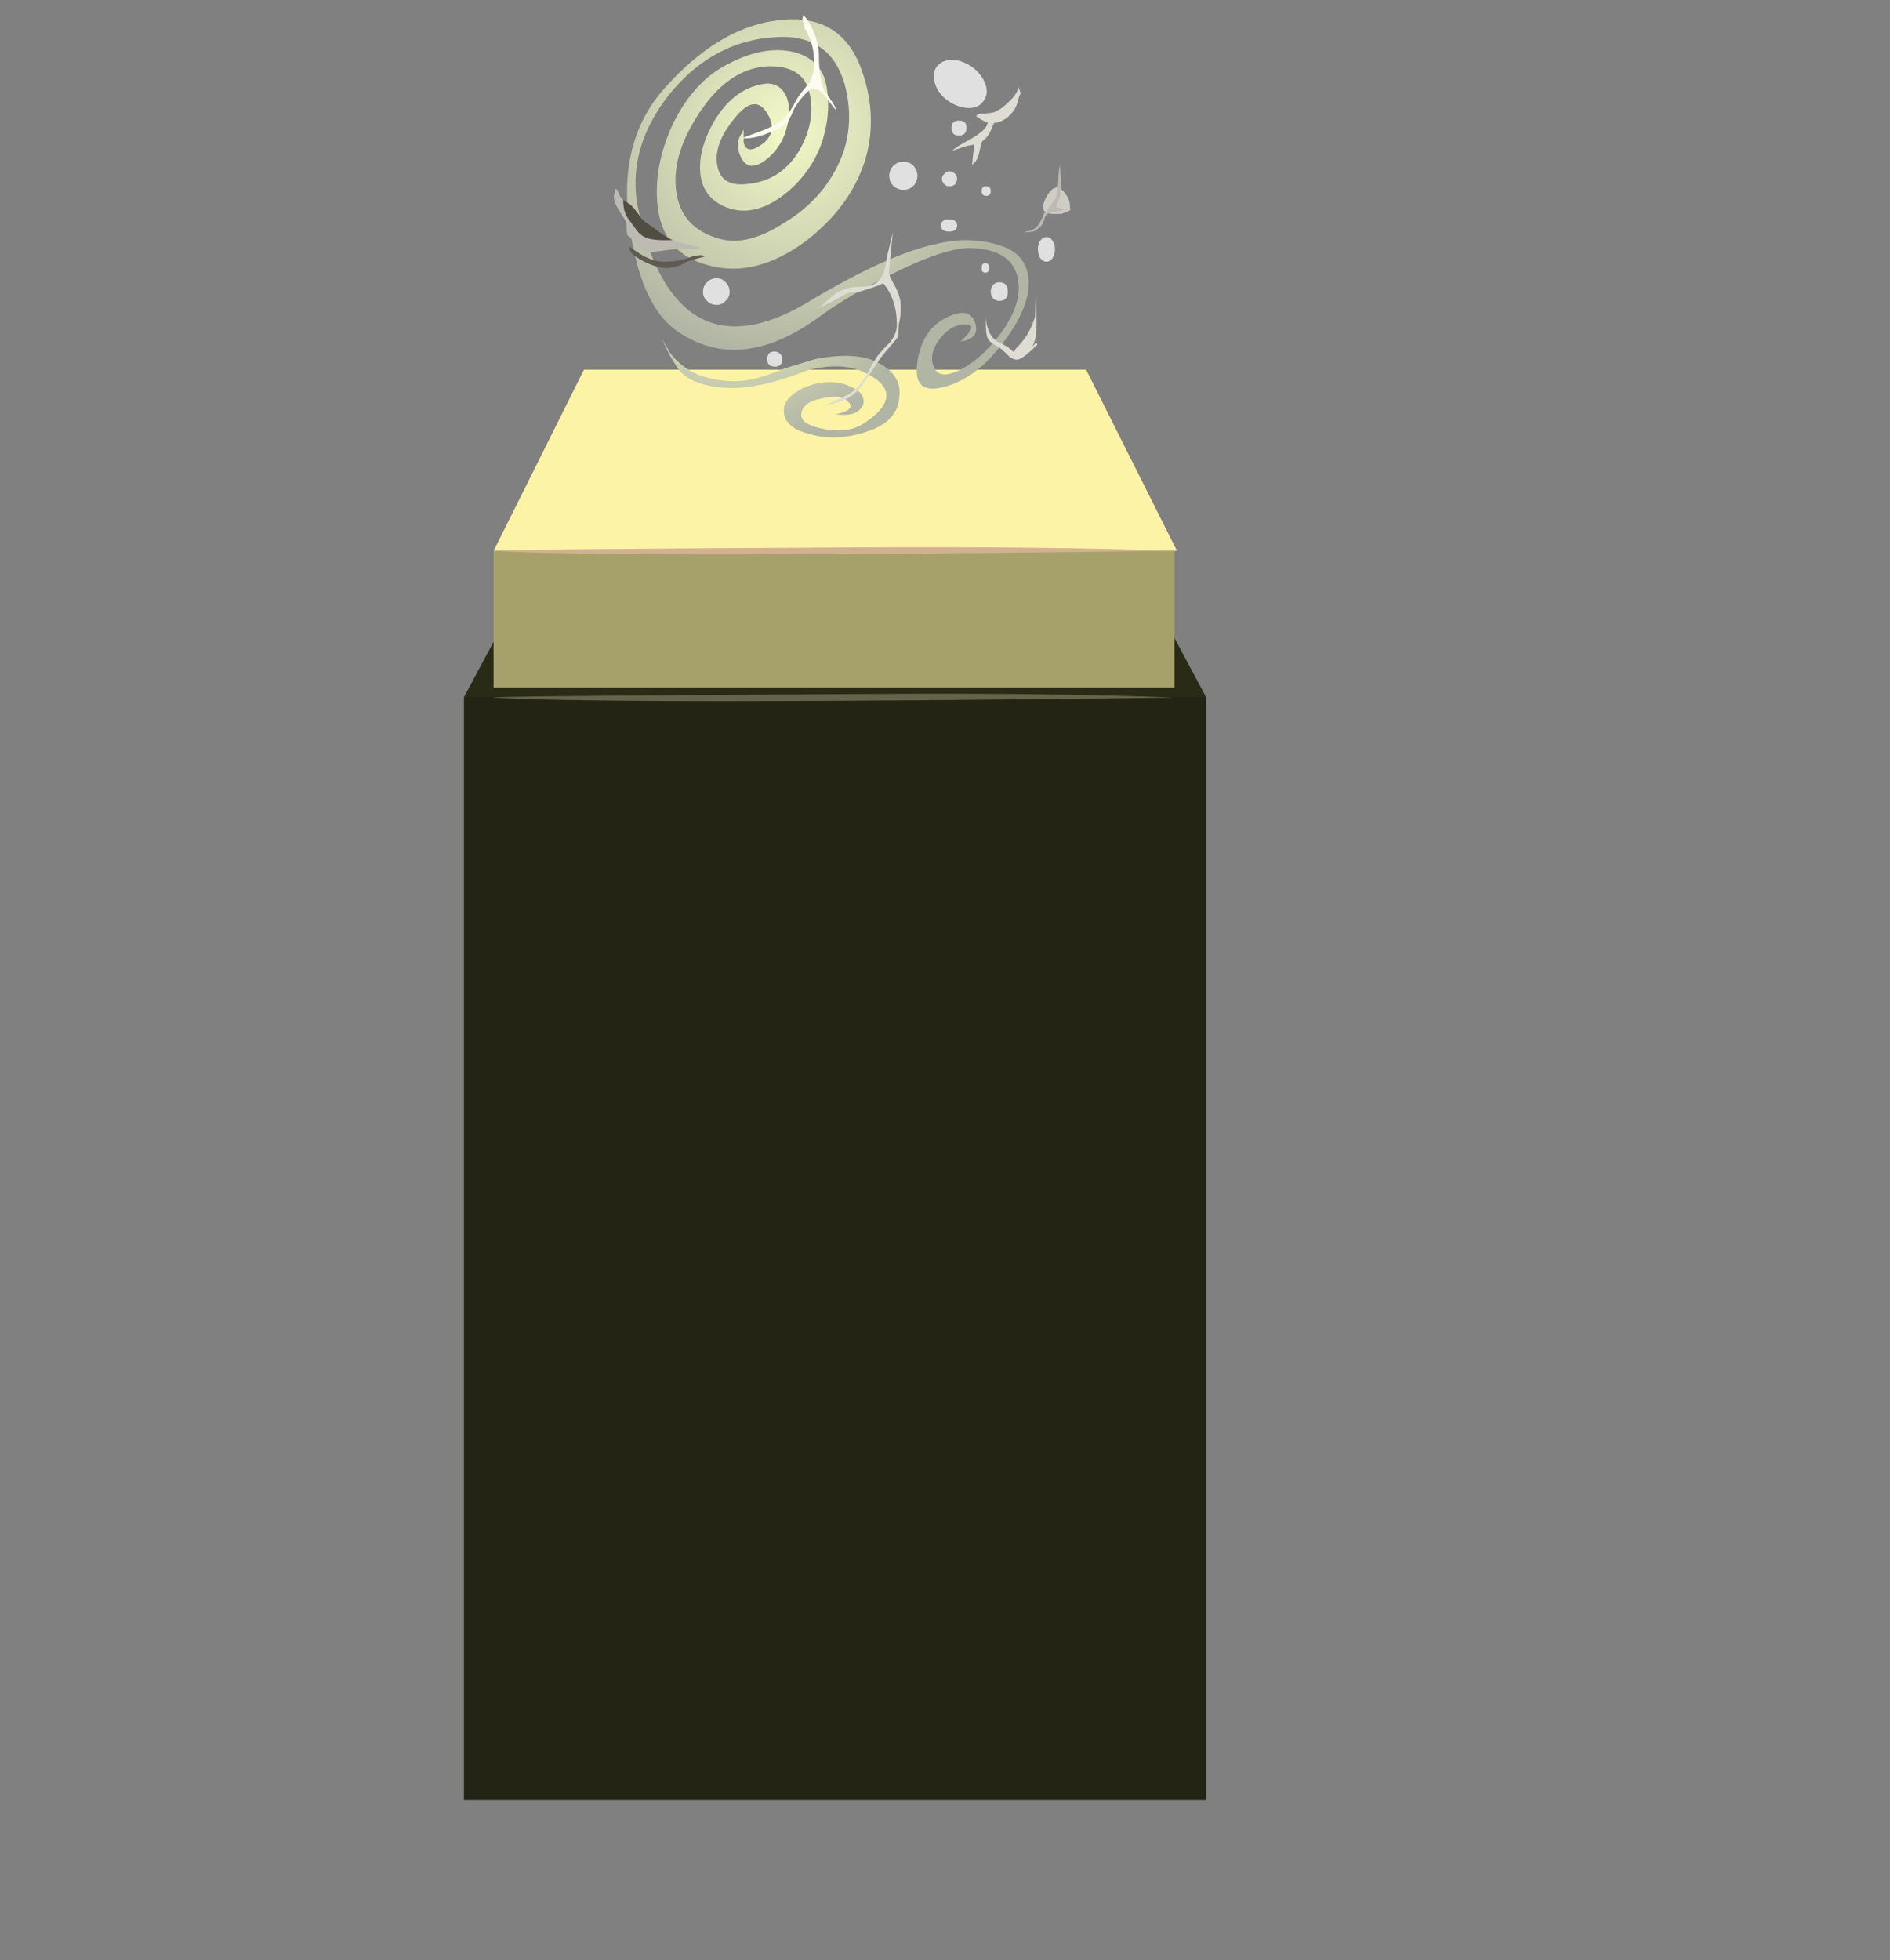 <svg xmlns="http://www.w3.org/2000/svg" viewBox="0 0 188.2 195.15"><rect x="0" y="0" width="188.2" height="195.15" fill="#808080" stroke="none"/><defs><clipPath id="aI"><path d="M52.68 127.84c-.078-.211-.094-.465-.039-.758l-.161-.08a17.146 17.146 0 00-2.519 4.601c.453-.187.934-.668 1.437-1.441.375-.586.657-1.133.84-1.641.59.082 1.094-.09 1.524-.519-.242 0-.602-.051-1.082-.16z"/></clipPath><clipPath id="ac"><path d="M128.52 45.48c14.69-5.199 22.04-11.48 22.04-18.84 0-7.359-7.35-13.64-22.04-18.84C113.8 2.601 96.055 0 75.277 0 54.508 0 36.762 2.601 22.039 7.8 7.348 13 0 19.281 0 26.64 0 34 7.348 40.281 22.039 45.48c14.719 5.227 32.469 7.84 53.238 7.84 20.774 0 38.524-2.613 53.243-7.84z"/></clipPath><clipPath id="af"><path d="M36.961 100.6h59.117V12.76H36.961v87.84z"/></clipPath><clipPath id="c"><path d="M-180.12 45h111.33v76.251h-111.33V45z"/></clipPath><clipPath id="bH"><path d="M52.48 127l.161.082c-.055.293-.039.547.039.758.48.109.84.16 1.082.16.238-.184.41-.438.519-.758.364.023.692-.203.981-.684-.035.063-.028.117.019.16.106.243.399.254.879.043a7.23 7.23 0 00.918-.562c.027.133-.012.281-.117.441-.109.188-.199.348-.281.481l-.239.519c.934-.265 1.825-.746 2.68-1.441.133-.559.359-.973.68-1.238.187-.161.441-.243.761-.243a6.89 6.89 0 001.399-2.878c.32.773.68 1.281 1.078 1.519.32.215.977.426 1.961.641.746.133 1.199.199 1.359.199.348-.027.707-.238 1.082-.641.426-.48.774-.972 1.039-1.48.215-.16.774.043 1.68.601 1.199.746 2.629 1.348 4.281 1.801 2.106.586 3.707.574 4.801-.039-3.496-3.148-7.562-4.723-12.203-4.723-2.934 0-5.691.653-8.277 1.961A17.809 17.809 0 0052.48 127z"/></clipPath><clipPath id="aa"><path d="M65 33.35h35V44.6H65V33.35z"/></clipPath><clipPath id="bF"><path d="M52.48 127l.161.082c-.055.293-.039.547.039.758.48.109.84.16 1.082.16.238-.184.41-.438.519-.758.364.023.692-.203.981-.684-.035.063-.028.117.019.16.106.243.399.254.879.043a7.23 7.23 0 00.918-.562c.027.133-.012.281-.117.441-.109.188-.199.348-.281.481l-.239.519c.934-.265 1.825-.746 2.68-1.441.133-.559.359-.973.68-1.238.187-.161.441-.243.761-.243a6.89 6.89 0 001.399-2.878c.32.773.68 1.281 1.078 1.519.32.215.977.426 1.961.641.746.133 1.199.199 1.359.199.348-.027.707-.238 1.082-.641.426-.48.774-.972 1.039-1.48.215-.16.774.043 1.68.601 1.199.746 2.629 1.348 4.281 1.801 2.106.586 3.707.574 4.801-.039-3.496-3.148-7.562-4.723-12.203-4.723-2.934 0-5.691.653-8.277 1.961A17.809 17.809 0 0052.48 127z"/></clipPath><clipPath id="ai"><path d="M39.32 112.24h54.238v-10.883H39.32v10.883z"/></clipPath><clipPath id="e"><path d="M-68.868 48.753h15.069v68.751h-15.069V48.753z"/></clipPath><clipPath id="Z"><path d="M73.75 50.699h2.5v3.75h-2.5v-3.75z"/></clipPath><clipPath id="bD"><path d="M60.559 124.72c-.321 0-.571.078-.758.239-.321.265-.547.679-.68 1.238a10.625 10.625 0 001.438-1.477z"/></clipPath><clipPath id="al"><path d="M68.52 127.64c5.546 0 10.265-.64 14.16-1.918 3.918-1.281 5.879-2.828 5.879-4.64 0-1.817-1.957-3.375-5.879-4.68-3.895-1.281-8.614-1.922-14.16-1.922-5.52 0-10.227.641-14.122 1.922-3.918 1.305-5.878 2.863-5.878 4.68 0 1.812 1.96 3.359 5.878 4.64 3.895 1.28 8.602 1.92 14.122 1.92z"/></clipPath><clipPath id="g"><path d="M60 17.315h51.25v53.272H60V17.315z"/></clipPath><clipPath id="ao"><path d="M67.039 119.72c-5.039 0-9.332 1.774-12.879 5.321-3.547 3.57-5.32 7.863-5.32 12.879 0 5.011 1.773 9.304 5.32 12.878 3.547 3.547 7.84 5.321 12.879 5.321 4.055 0 7.695-1.227 10.922-3.68 3.199-2.398 5.359-5.492 6.48-9.281a53.666 53.666 0 01-.082-1.602c-.027-.636-.132-1.172-.32-1.597-.16-.375-.16-.547 0-.52.453.106.828.106 1.121 0 .106-.055.117-.414.039-1.082-.078-.664-.078-1 0-1-.133-4.906-1.957-9.066-5.48-12.48-3.547-3.438-7.774-5.157-12.68-5.157z"/></clipPath><clipPath id="i"><path d="M60-.95h47.5V45.3H60V-.95z"/></clipPath><clipPath id="X"><path d="M66.25 53.199h6.25v2.5h-6.25v-2.5z"/></clipPath><clipPath id="at"><path d="M63.559 133.04c-1.813-.618-3.211-.789-4.2-.524 1.762-.265 3.536.215 5.321 1.442l4.441 3.441c1.414 1.066 2.598 1.758 3.559 2.078 1.972.774 4.281.852 6.922.242 1.066-.242 1.906-.066 2.519.52.531.613.68 1.426.438 2.437-.161.856-.559 1.547-1.2 2.082-.664.508-1.16.438-1.48-.199-.211-.429-.199-.894.043-1.402.211-.453.426-.692.637-.719.562 0 .855.281.882.84l.161-1c0-.668-.348-.934-1.04-.801-.695.082-1.203.492-1.519 1.242-.32.852-.336 1.625-.043 2.321.32.769.867 1.117 1.641 1.039.882-.133 1.629-.828 2.238-2.082.59-1.254.922-1.957 1-2.117.269-.75.309-1.387.121-1.922-.238-.641-.73-1.106-1.48-1.399-.747-.269-1.547-.308-2.399-.121-1.547.348-3.266.414-5.16.199-2.027-.238-3.746-.84-5.16-1.797-2.906-2.027-4.989-3.296-6.239-3.8h-.003z"/></clipPath><clipPath id="k"><path d="M69.54-48.2h36.863v31.814H69.54V-48.2z"/></clipPath><clipPath id="bA"><path d="M55.262 126.56c-.289.481-.617.703-.981.68-.109.32-.281.574-.519.758a6.125 6.125 0 002.679-.36l.239-.519c.082-.133.172-.293.281-.481.105-.16.144-.304.117-.437a7.638 7.638 0 01-.918.558c-.48.215-.773.2-.879-.039-.047-.047-.054-.101-.019-.16z"/></clipPath><clipPath id="aw"><path d="M56.441 151.68c2.934 2.536 6.493 3.801 10.68 3.801 4.16 0 7.719-1.265 10.68-3.801 2.933-2.531 4.398-5.586 4.398-9.16 0-3.57-1.465-6.636-4.398-9.199-2.961-2.531-6.52-3.801-10.68-3.801-4.187 0-7.75 1.27-10.683 3.801C53.48 135.884 52 138.95 52 142.52c0 3.574 1.48 6.629 4.441 9.16z"/></clipPath><clipPath id="m"><path d="M65-32.75h38.75V1H65v-33.75z"/></clipPath><clipPath id="az"><path d="M67.039 119.72c-5.039 0-9.332 1.774-12.879 5.321-3.547 3.57-5.32 7.863-5.32 12.879 0 5.011 1.773 9.304 5.32 12.878 3.547 3.547 7.84 5.321 12.879 5.321 4.055 0 7.695-1.227 10.922-3.68 3.199-2.398 5.359-5.492 6.48-9.281a53.666 53.666 0 01-.082-1.602c-.027-.636-.132-1.172-.32-1.597-.16-.375-.16-.547 0-.52.453.106.828.106 1.121 0 .106-.055.117-.414.039-1.082-.078-.664-.078-1 0-1-.133-4.906-1.957-9.066-5.48-12.48-3.547-3.438-7.774-5.157-12.68-5.157z"/></clipPath><clipPath id="o"><path d="M-.001-109.6h46.25v47.501H0V-109.6z"/></clipPath><clipPath id="aC"><path d="M56.559 130c.214-.106.429-.344.64-.719.055-.082.215-.332.481-.762.082-.051.242-.117.48-.199.215-.078.375-.187.481-.32.187-.211.304-.438.359-.68.027-.16.039-.414.039-.758l.082-.363c-.855.695-1.75 1.176-2.683 1.441-.293.774-.411 1.387-.36 1.84.055.481.215.653.481.52z"/></clipPath><clipPath id="q"><path d="M70 42.104h5v5h-5v-5z"/></clipPath><clipPath id="V"><path d="M81.25 22.6H85v5h-3.75v-5z"/></clipPath><clipPath id="aF"><path d="M65.078 125.76c.32 1.039 1.043 2.028 2.16 2.961.375-.855.457-1.761.242-2.722a2.167 2.167 0 00-.16-.321.535.535 0 01-.039-.359c.051-.293.199-.465.438-.52.133-.027.386-.066.761-.121-.027-.078-.027-.238 0-.48.829-.238 1.852-.078 3.079.48 1.601.696 2.586 1.067 2.961 1.121.027-.292-.067-.652-.282-1.078.535-.082.922-.027 1.16.161.188.16.375.492.563 1 .531.957.84 1.703.918 2.238 0 .48.016.828.043 1.039.238-.371.547-.52.918-.438.375.078.64.332.801.758.105.348.054.735-.161 1.16a2.102 2.102 0 01-.8.879 3.85 3.85 0 01-.399.16.743.743 0 00-.242.321 2.393 2.393 0 00-.039.519c0 .27.012.453.039.563.215.453.547.679 1 .679.375-.027.762-.199 1.16-.519.16.293.227.758.199 1.398-.05.907-.078 1.414-.078 1.52.825.105 1.399-.199 1.719-.918.293-.563.387-1.293.281-2.199-.082-.618-.132-.95-.16-1-.055-.137-.226-.348-.519-.641-.266-.242-.426-.453-.481-.641a.773.773 0 00.602-.359c.265-.137.41-.16.437-.082a.81.81 0 00.36.32c.402.188.586.028.562-.48-.027-.293-.082-.68-.16-1.16.344-.078.664-.067.961.039-1.016-1.758-2.242-3.293-3.684-4.598-1.093.613-2.691.625-4.797.039-1.656-.453-3.082-1.055-4.281-1.801-.906-.558-1.465-.757-1.68-.597-.265.504-.613 1-1.039 1.476-.375.403-.734.617-1.082.641-.16 0-.613-.066-1.359-.199-.988-.215-1.641-.426-1.961-.641-.398-.238-.758-.746-1.078-1.519a6.946 6.946 0 01-1.402 2.882c.48.051.828.051 1.043 0 .132-.054.343-.214.636-.48.27-.215.485-.336.641-.359.16-.028.441.183.84.636.508.242.894.336 1.16.281-.078.215-.012.536.199.961z"/></clipPath><clipPath id="s"><path d="M75 35.85h28.75v20H75v-20z"/></clipPath><clipPath id="bx"><path d="M67.52 134.8c-.293-.105-.598-.027-.918.243-.243.211-.43.476-.563.797-.133.425-.16.789-.078 1.082.105.371.371.519.801.437l1.078-1.199c0-.16.015-.414.039-.758 0-.32-.117-.519-.359-.602z"/></clipPath><clipPath id="ab"><path d="M65 44.449h35v11.25H65v-11.25z"/></clipPath><clipPath id="u"><path d="M61.25 42.1h6.25v7.5h-6.25v-7.5z"/></clipPath><clipPath id="aK"><path d="M61.32 126.68c-.828.137-1.281.586-1.359 1.364-.082.851.144 1.332.68 1.437v.68c1.121.215 1.746-.332 1.879-1.641.132-1.332-.266-1.945-1.2-1.84z"/></clipPath><clipPath id="v"><path d="M73.75 31.699h5v6.25h-5v-6.25z"/></clipPath><clipPath id="aN"><path d="M57.32 130.36c-.375.215-.425.684-.16 1.402l1.078-.281c.215-.347.215-.691 0-1.039-.211-.348-.519-.375-.918-.082z"/></clipPath><clipPath id="x"><path d="M70 30.402h3.75v2.5H70v-2.5z"/></clipPath><clipPath id="T"><path d="M95 19.449h2.5v1.25H95v-1.25z"/></clipPath><clipPath id="aQ"><path d="M53.16 130.16c-.398.133-.652.32-.762.562-.05.344-.105.653-.16.918-.023.106-.105.293-.238.559a1.46 1.46 0 00-.16.641c0 .64.082 1.121.238 1.441.695-.508 1.149-1.066 1.363-1.68.161-.426.254-1.148.282-2.16l-.563-.28z"/></clipPath><clipPath id="z"><path d="M63.75 27.3h3.75v6.25h-3.75V27.3z"/></clipPath><clipPath id="bu"><path d="M77.441 139.64h-.64c-.082.188-.039.321.121.403l.519-.403z"/></clipPath><clipPath id="a"><path d="M0 84.948h188.75v194.15H0V84.948z"/></clipPath><clipPath id="aT"><path d="M54 128.6c-.266.188-.359.574-.281 1.16l.801-.519c.214-.16.253-.375.121-.641-.133-.242-.348-.242-.641 0z"/></clipPath><clipPath id="B"><path d="M66.25 32.6h2.5v2.5h-2.5v-2.5z"/></clipPath><clipPath id="aW"><path d="M55.16 130.28c.051-.16.028-.281-.082-.359a.598.598 0 00-.437 0v.359h.519z"/></clipPath><clipPath id="D"><path d="M67.5 31.35H70v2.5h-2.5v-2.5z"/></clipPath><clipPath id="aZ"><path d="M50.238 132.68l-.398-.2c-.051.082-.051.149 0 .199h.398z"/></clipPath><clipPath id="F"><path d="M61.25 28.8h2.5v1.25h-2.5V28.8z"/></clipPath><clipPath id="R"><path d="M102.5 23.699h2.5v1.25h-2.5v-1.25z"/></clipPath><clipPath id="bc"><path d="M70.281 129.16c.371.535.774.789 1.199.762.614-.055.934-.387.961-1 .028-.481-.082-.973-.32-1.481a18.517 18.517 0 00-.48-.961c-.266-.453-.481-.734-.641-.84-.293-.187-.574-.172-.84.039-.265.243-.375.536-.32.883v1.199c-.055.426.094.895.441 1.399z"/></clipPath><clipPath id="H"><path d="M86.25 32.261h5v6.25h-5v-6.25z"/></clipPath><clipPath id="br"><path d="M82.922 136.56c.023-.215-.07-.308-.281-.281-.215.027-.309.148-.282.359 0 .266.266.375.801.321l-.238-.399z"/></clipPath><clipPath id="bf"><path d="M69.52 128.32c-.055-.105-.215-.172-.481-.199-.238-.028-.414 0-.519.078a.448.448 0 00-.161.441c.028.16.121.309.282.442h.918c0-.055.015-.188.043-.403.023-.183 0-.304-.082-.359z"/></clipPath><clipPath id="J"><path d="M85 32.55h2.5v2.5H85v-2.5z"/></clipPath><clipPath id="bi"><path d="M68.922 126.04c-.215-.215-.442-.309-.684-.282-.078.399.055.664.403.797l.281-.515z"/></clipPath><clipPath id="L"><path d="M85 36.15h1.25v2.5H85v-2.5z"/></clipPath><clipPath id="bl"><path d="M74.922 126.68c-.508.188-.641.653-.402 1.403.214.691.535 1.133.96 1.32.426.16.668-.027.719-.562.055-.508-.027-.907-.238-1.2l-1.039-.961z"/></clipPath><clipPath id="N"><path d="M92.5 32.6h3.75v5H92.5v-5z"/></clipPath><clipPath id="P"><path d="M102.5 22.747h5v8.75h-5v-8.75z"/></clipPath><clipPath id="bo"><path d="M83.559 137.24c.375.238.718.211 1.043-.082.21-.266.386-.652.519-1.16-.133-1.387-.469-2.84-1-4.36a3.57 3.57 0 00-1.641.84c-.453.375-.441.785.04 1.238.668.59 1.015.961 1.039 1.122.027.132-.012.265-.118.402a6.12 6.12 0 00-.242.398c-.187.746-.066 1.282.36 1.602z"/></clipPath><radialGradient id="U" gradientUnits="userSpaceOnUse" cy="20.35" cx="96.35" r=".35"><stop offset="0" stop-color="#fff" stop-opacity="0"/><stop offset="1" stop-color="#fff" stop-opacity=".357"/></radialGradient><radialGradient id="aM" gradientUnits="userSpaceOnUse" cy="34.6" cx="76.55" r="1.925"><stop offset="0"/><stop offset="1"/></radialGradient><radialGradient id="ae" gradientUnits="userSpaceOnUse" cy="167.15" cx="89.1" r="73.363"><stop offset="0"/><stop offset=".365"/><stop offset="1"/></radialGradient><radialGradient id="n" gradientUnits="userSpaceOnUse" cx="84.25" r="30.112"><stop offset="0" stop-color="#fff"/><stop offset="1" stop-color="#fff" stop-opacity="0"/></radialGradient><radialGradient id="y" gradientUnits="userSpaceOnUse" cy="31.451" cx="72.1" r=".924"><stop offset="0" stop-color="#fff" stop-opacity="0"/><stop offset="1" stop-color="#fff" stop-opacity=".357"/></radialGradient><radialGradient id="bz" gradientUnits="userSpaceOnUse" cy="25.05" cx="83.65" r="1.45"><stop offset="0"/><stop offset="1"/></radialGradient><radialGradient id="aP" gradientUnits="userSpaceOnUse" cy="31.451" cx="72.1" r=".924"><stop offset="0"/><stop offset="1"/></radialGradient><radialGradient id="ay" gradientUnits="userSpaceOnUse" cx="84.25" r="30.112"><stop offset="0" stop-color="#eff5fe"/><stop offset="1" stop-color="#f7efb9"/></radialGradient><radialGradient id="bC" gradientUnits="userSpaceOnUse" cy="45.35" cx="72.7" r="21.338"><stop offset="0"/><stop offset="1"/></radialGradient><radialGradient id="A" gradientUnits="userSpaceOnUse" cy="29.9" cx="65.95" r="1.988"><stop offset="0" stop-color="#fff" stop-opacity="0"/><stop offset="1" stop-color="#fff" stop-opacity=".357"/></radialGradient><radialGradient id="j" gradientUnits="userSpaceOnUse" cy="22.65" cx="83.9" r="24.538"><stop offset="0" stop-color="#fff" stop-opacity=".686"/><stop offset="1" stop-color="#fff" stop-opacity=".937"/></radialGradient><radialGradient id="p" gradientUnits="userSpaceOnUse" cy="-84.8" cx="4.949" r="36.812"><stop offset="0" stop-color="#fff" stop-opacity="0"/><stop offset="1" stop-color="#fff" stop-opacity=".357"/></radialGradient><radialGradient id="W" gradientUnits="userSpaceOnUse" cy="25.05" cx="83.65" r="1.45"><stop offset="0" stop-color="#fff" stop-opacity="0"/><stop offset="1" stop-color="#fff" stop-opacity=".357"/></radialGradient><radialGradient id="aB" gradientUnits="userSpaceOnUse" cy="-84.8" cx="4.949" r="36.812"><stop offset="0"/><stop offset="1"/></radialGradient><radialGradient id="C" gradientUnits="userSpaceOnUse" cy="33.8" cx="67.75" r=".725"><stop offset="0" stop-color="#fff" stop-opacity="0"/><stop offset="1" stop-color="#fff" stop-opacity=".357"/></radialGradient><radialGradient id="bt" gradientUnits="userSpaceOnUse" cy="24.35" cx="103.45" r=".487"><stop offset="0"/><stop offset="1"/></radialGradient><radialGradient id="aV" gradientUnits="userSpaceOnUse" cy="33.8" cx="67.75" r=".725"><stop offset="0"/><stop offset="1"/></radialGradient><radialGradient id="b" gradientUnits="userSpaceOnUse" cy="167.15" cx="89.1" r="73.363"><stop offset="0" stop-color="#fff" stop-opacity=".808"/><stop offset=".365" stop-color="#fff" stop-opacity=".643"/><stop offset="1" stop-color="#fff" stop-opacity="0"/></radialGradient><radialGradient id="aq" gradientUnits="userSpaceOnUse" cy="22.65" cx="83.9" r="24.538"><stop offset="0" stop-color="#b8c191"/><stop offset="1" stop-color="#8e938b"/></radialGradient><radialGradient id="E" gradientUnits="userSpaceOnUse" cy="32.55" cx="68.65" r=".313"><stop offset="0" stop-color="#fff" stop-opacity="0"/><stop offset="1" stop-color="#fff" stop-opacity=".357"/></radialGradient><radialGradient id="S" gradientUnits="userSpaceOnUse" cy="24.35" cx="103.45" r=".487"><stop offset="0" stop-color="#fff" stop-opacity="0"/><stop offset="1" stop-color="#fff" stop-opacity=".357"/></radialGradient><radialGradient id="aY" gradientUnits="userSpaceOnUse" cy="32.55" cx="68.65" r=".313"><stop offset="0"/><stop offset="1"/></radialGradient><radialGradient id="r" gradientUnits="userSpaceOnUse" cy="39.802" cx="81.55" r="21.027"><stop offset="0" stop-color="#fff" stop-opacity="0"/><stop offset="1" stop-color="#fff" stop-opacity=".357"/></radialGradient><radialGradient id="ar" gradientUnits="userSpaceOnUse" cy="-66.808" cx="42.902" gradientTransform="matrix(.318 -.734 .734 .318 98.104 198.56)" r="22.636"><stop offset="0" stop-color="#f3f9c6"/><stop offset="1" stop-color="#b1b5a4"/></radialGradient><radialGradient id="G" gradientUnits="userSpaceOnUse" cy="29.4" cx="62.55" r=".2"><stop offset="0" stop-color="#fff" stop-opacity="0"/><stop offset="1" stop-color="#fff" stop-opacity=".357"/></radialGradient><radialGradient id="aE" gradientUnits="userSpaceOnUse" cy="39.802" cx="81.55" r="21.027"><stop offset="0"/><stop offset="1"/></radialGradient><radialGradient id="bb" gradientUnits="userSpaceOnUse" cy="29.4" cx="62.55" r=".2"><stop offset="0"/><stop offset="1"/></radialGradient><radialGradient id="as" gradientUnits="userSpaceOnUse" cy="-47.015" cx="62.082" gradientTransform="scale(.8) rotate(-56.874 266.994 50.56)" r="18.299"><stop offset="0" stop-color="#f3f9c6"/><stop offset="1" stop-color="#b1b5a4"/></radialGradient><radialGradient id="aS" gradientUnits="userSpaceOnUse" cy="29.9" cx="65.95" r="1.988"><stop offset="0"/><stop offset="1"/></radialGradient><radialGradient id="I" gradientUnits="userSpaceOnUse" cy="35.505" cx="88.9" r="2.259"><stop offset="0" stop-color="#fff" stop-opacity="0"/><stop offset="1" stop-color="#fff" stop-opacity=".357"/></radialGradient><radialGradient id="t" gradientUnits="userSpaceOnUse" cy="39.8" cx="81.55" r="21.025"><stop offset="0" stop-color="#fff" stop-opacity="0"/><stop offset="1" stop-color="#fff" stop-opacity=".357"/></radialGradient><radialGradient id="be" gradientUnits="userSpaceOnUse" cy="35.505" cx="88.9" r="2.259"><stop offset="0"/><stop offset="1"/></radialGradient><radialGradient id="h" gradientUnits="userSpaceOnUse" cy="43.8" cx="85.675" r="25.06"><stop offset="0" stop-color="#fff" stop-opacity=".808"/><stop offset=".365" stop-color="#fff" stop-opacity=".643"/><stop offset="1" stop-color="#fff" stop-opacity="0"/></radialGradient><radialGradient id="aH" gradientUnits="userSpaceOnUse" cy="39.8" cx="81.55" r="21.025"><stop offset="0"/><stop offset="1"/></radialGradient><radialGradient id="K" gradientUnits="userSpaceOnUse" cy="34.4" cx="86.25" r=".7"><stop offset="0" stop-color="#fff" stop-opacity="0"/><stop offset="1" stop-color="#fff" stop-opacity=".357"/></radialGradient><radialGradient id="bq" gradientUnits="userSpaceOnUse" cy="26.999" cx="104.65" r="2.913"><stop offset="0"/><stop offset="1"/></radialGradient><radialGradient id="bh" gradientUnits="userSpaceOnUse" cy="34.4" cx="86.25" r=".7"><stop offset="0"/><stop offset="1"/></radialGradient><radialGradient id="l" gradientUnits="userSpaceOnUse" cy="-30.394" cx="79.047" r="28.229"><stop offset="0" stop-color="#fff" stop-opacity=".369"/><stop offset="1" stop-color="#fff" stop-opacity="0"/></radialGradient><radialGradient id="Y" gradientUnits="userSpaceOnUse" cy="45.35" cx="72.7" r="21.338"><stop offset="0" stop-color="#fff" stop-opacity="0"/><stop offset="1" stop-color="#fff" stop-opacity=".357"/></radialGradient><radialGradient id="M" gradientUnits="userSpaceOnUse" cy="37.45" cx="85.7" r=".463"><stop offset="0" stop-color="#fff" stop-opacity="0"/><stop offset="1" stop-color="#fff" stop-opacity=".357"/></radialGradient><radialGradient id="Q" gradientUnits="userSpaceOnUse" cy="26.999" cx="104.65" r="2.913"><stop offset="0" stop-color="#fff" stop-opacity="0"/><stop offset="1" stop-color="#fff" stop-opacity=".357"/></radialGradient><radialGradient id="bk" gradientUnits="userSpaceOnUse" cy="37.45" cx="85.7" r=".463"><stop offset="0"/><stop offset="1"/></radialGradient><radialGradient id="bw" gradientUnits="userSpaceOnUse" cy="20.35" cx="96.35" r=".35"><stop offset="0"/><stop offset="1"/></radialGradient><radialGradient id="av" gradientUnits="userSpaceOnUse" cy="-30.394" cx="79.047" r="28.229"><stop offset="0"/><stop offset="1"/></radialGradient><radialGradient id="O" gradientUnits="userSpaceOnUse" cy="35.05" cx="94.15" r="1.45"><stop offset="0" stop-color="#fff" stop-opacity="0"/><stop offset="1" stop-color="#fff" stop-opacity=".357"/></radialGradient><radialGradient id="an" gradientUnits="userSpaceOnUse" cy="43.8" cx="85.675" r="25.06"><stop offset="0"/><stop offset=".365"/><stop offset="1"/></radialGradient><radialGradient id="bn" gradientUnits="userSpaceOnUse" cy="35.05" cx="94.15" r="1.45"><stop offset="0"/><stop offset="1"/></radialGradient><radialGradient id="w" gradientUnits="userSpaceOnUse" cy="34.6" cx="76.55" r="1.925"><stop offset="0" stop-color="#fff" stop-opacity="0"/><stop offset="1" stop-color="#fff" stop-opacity=".357"/></radialGradient><mask id="aA"><g clip-path="url(#o)"><path d="M-.001-109.6h46.25v47.501H0V-109.6z" fill="url(#p)"/></g></mask><mask id="bm"><g clip-path="url(#N)"><path d="M92.5 32.6h3.75v5H92.5v-5z" fill="url(#O)"/></g></mask><mask id="bp"><g clip-path="url(#P)"><path d="M102.5 22.747h5v8.75h-5v-8.75z" fill="url(#Q)"/></g></mask><mask id="bg"><g clip-path="url(#J)"><path d="M85 32.55h2.5v2.5H85v-2.5z" fill="url(#K)"/></g></mask><mask id="bd"><g clip-path="url(#H)"><path d="M86.25 32.261h5v6.25h-5v-6.25z" fill="url(#I)"/></g></mask><mask id="ba"><g clip-path="url(#F)"><path d="M61.25 28.8h2.5v1.25h-2.5V28.8z" fill="url(#G)"/></g></mask><mask id="aX"><g clip-path="url(#D)"><path d="M67.5 31.35H70v2.5h-2.5v-2.5z" fill="url(#E)"/></g></mask><mask id="bs"><g clip-path="url(#R)"><path d="M102.5 23.699h2.5v1.25h-2.5v-1.25z" fill="url(#S)"/></g></mask><mask id="aU"><g clip-path="url(#B)"><path d="M66.25 32.6h2.5v2.5h-2.5v-2.5z" fill="url(#C)"/></g></mask><mask id="aR"><g clip-path="url(#z)"><path d="M63.75 27.3h3.75v6.25h-3.75V27.3z" fill="url(#A)"/></g></mask><mask id="aO"><g clip-path="url(#x)"><path d="M70 30.402h3.75v2.5H70v-2.5z" fill="url(#y)"/></g></mask><mask id="aL"><g clip-path="url(#v)"><path d="M73.75 31.699h5v6.25h-5v-6.25z" fill="url(#w)"/></g></mask><mask id="bv"><g clip-path="url(#T)"><path d="M95 19.449h2.5v1.25H95v-1.25z" fill="url(#U)"/></g></mask><mask id="aJ"><g clip-path="url(#u)"><path d="M61.25 42.1h6.25v7.5h-6.25v-7.5z" fill="url(#t)"/></g></mask><mask id="aG"><g clip-path="url(#s)"><path d="M75 35.85h28.75v20H75v-20z" fill="url(#t)"/></g></mask><mask id="aD"><g clip-path="url(#q)"><path d="M70 42.104h5v5h-5v-5z" fill="url(#r)"/></g></mask><mask id="bj"><g clip-path="url(#L)"><path d="M85 36.15h1.25v2.5H85v-2.5z" fill="url(#M)"/></g></mask><mask id="by"><g clip-path="url(#V)"><path d="M81.25 22.6H85v5h-3.75v-5z" fill="url(#W)"/></g></mask><mask id="ax"><g clip-path="url(#m)"><path d="M65-32.75h38.75V1H65v-33.75z" fill="url(#n)"/></g></mask><mask id="au"><g clip-path="url(#k)"><path d="M69.54-48.2h36.863v31.814H69.54V-48.2z" fill="url(#l)"/></g></mask><mask id="ap"><g clip-path="url(#i)"><path d="M60-.95h47.5V45.3H60V-.95z" fill="url(#j)"/></g></mask><mask id="am"><g clip-path="url(#g)"><path d="M60 17.315h51.25v53.272H60V17.315z" fill="url(#h)"/></g></mask><mask id="bB"><g clip-path="url(#X)"><path d="M66.25 53.199h6.25v2.5h-6.25v-2.5z" fill="url(#Y)"/></g></mask><mask id="ad"><g clip-path="url(#a)"><path d="M0 84.948h188.75v194.15H0V84.948z" fill="url(#b)"/></g></mask><mask id="aj"><g clip-path="url(#e)"><path d="M-68.868 48.753h15.069v68.751h-15.069V48.753z" fill="url(#f)"/></g></mask><mask id="bG"><g clip-path="url(#aa)"><path d="M65 33.35h35V44.6H65V33.35z" fill="url(#t)"/></g></mask><mask id="bE"><g clip-path="url(#Z)"><path d="M73.75 50.699h2.5v3.75h-2.5v-3.75z" fill="url(#Y)"/></g></mask><mask id="ag"><g clip-path="url(#c)"><path d="M-180.12 45h111.33v76.251h-111.33V45z" fill="url(#d)"/></g></mask><mask id="bI"><g clip-path="url(#ab)"><path d="M65 44.449h35v11.25H65v-11.25z" fill="url(#Y)"/></g></mask><linearGradient id="ah" y2="83.151" gradientUnits="userSpaceOnUse" x2="-73.358" y1="83.151" x1="-178.01"><stop offset="0"/><stop offset=".459"/><stop offset="1"/></linearGradient><linearGradient id="f" y2="83.055" gradientUnits="userSpaceOnUse" x2="-59.645" y1="83.055" x1="-75.82"><stop offset="0" stop-color="#fff" stop-opacity=".808"/><stop offset="1" stop-color="#fff" stop-opacity="0"/></linearGradient><linearGradient id="d" y2="83.151" gradientUnits="userSpaceOnUse" x2="-73.358" y1="83.151" x1="-178.01"><stop offset="0" stop-color="#fff" stop-opacity=".459"/><stop offset=".059" stop-color="#fff" stop-opacity=".306"/><stop offset=".459" stop-color="#fff" stop-opacity="0"/><stop offset="1" stop-color="#fff" stop-opacity="0"/></linearGradient><linearGradient id="ak" y2="83.055" gradientUnits="userSpaceOnUse" x2="-59.645" y1="83.055" x1="-75.82"><stop offset="0"/><stop offset="1"/></linearGradient></defs><g clip-path="url(#ac)" transform="matrix(1.25 0 0 -1.25 0 195.15)"><g mask="url(#ad)" transform="matrix(.8 0 0 .283 0 -24.943)"><path d="M128.52 45.48c14.69-5.199 22.04-11.48 22.04-18.84 0-7.359-7.35-13.64-22.04-18.84C113.8 2.601 96.055 0 75.277 0 54.508 0 36.762 2.601 22.039 7.8 7.348 13 0 19.281 0 26.64 0 34 7.348 40.281 22.039 45.48c14.719 5.227 32.469 7.84 53.238 7.84 20.774 0 38.524-2.613 53.243-7.84z" fill-rule="evenodd" fill="url(#ae)"/></g></g><path d="M120.097 69.4l-13.35 9.053-10.746.297v.65l-12.851-.352-12.852.352v-.65l-10.747-.297-13.35-9.053 11.65-21.749 25.299 1.5 25.303-1.5L120.098 69.4z" fill-rule="evenodd" fill="#292b17"/><path d="M46.201 69.4h73.897v109.8H46.2V69.4z" fill-rule="evenodd" fill="#232413"/><path d="M85.151 69.1c12.999-.103 23.599.015 31.798.352-36.934.464-59.532.464-67.799 0-.733-.102 11.265-.22 36.001-.352z" fill-rule="evenodd" fill="#656349"/><g clip-path="url(#af)" transform="matrix(1.25 0 0 -1.25 0 195.15)"><g mask="url(#ag)" transform="matrix(0 .8 .8 .001 0 156.12)"><path d="M36.961 100.6h59.117V12.76H36.961v87.84z" fill-rule="evenodd" fill="url(#ah)"/></g></g><path d="M58.15 36.8h50l9.053 18.046H49.15l9-18.046z" fill-rule="evenodd" fill="#fcf3a6"/><path d="M49.15 54.85h67.797v13.604H49.15V54.85z" fill-rule="evenodd" fill="#a6a16a"/><g clip-path="url(#ai)" transform="matrix(1.25 0 0 -1.25 0 195.15)"><g mask="url(#aj)" transform="matrix(0 .8 .8 .001 0 156.12)"><path d="M39.32 112.24h54.238v-10.883H39.32v10.883z" fill-rule="evenodd" fill="url(#ak)"/></g></g><path d="M85.151 54.5c12.999-.069 23.599.049 31.798.346-36.934.469-59.532.469-67.799 0-.733-.097 11.265-.215 36.001-.346z" fill-rule="evenodd" fill="#d1b18f"/><g clip-path="url(#al)" transform="matrix(1.25 0 0 -1.25 0 195.15)"><g mask="url(#am)" transform="matrix(.8 0 0 .263 0 109.57)"><path d="M68.52 127.64c5.546 0 10.265-.64 14.16-1.918 3.918-1.281 5.879-2.828 5.879-4.64 0-1.817-1.957-3.375-5.879-4.68-3.895-1.281-8.614-1.922-14.16-1.922-5.52 0-10.227.641-14.122 1.922-3.918 1.305-5.878 2.863-5.878 4.68 0 1.812 1.96 3.359 5.878 4.64 3.895 1.28 8.602 1.92 14.122 1.92z" fill-rule="evenodd" fill="url(#an)"/></g></g><path d="M106.547 20.95l-.848.346h-.948c-.401-.034-.669-.146-.801-.346-.2-.2-.103-.689.297-1.45.504-.835 1.002-1.035 1.506-.601.33.332.566.683.697 1.05.069.2.103.532.103 1.001h-.005z" fill-rule="evenodd" fill="#cecdc3"/><g clip-path="url(#ao)" transform="matrix(1.25 0 0 -1.25 0 195.15)"><g mask="url(#ap)" transform="matrix(.8 0 0 .8 0 119.88)"><path d="M67.039 119.72c-5.039 0-9.332 1.774-12.879 5.321-3.547 3.57-5.32 7.863-5.32 12.879 0 5.011 1.773 9.304 5.32 12.878 3.547 3.547 7.84 5.321 12.879 5.321 4.055 0 7.695-1.227 10.922-3.68 3.199-2.398 5.359-5.492 6.48-9.281a53.666 53.666 0 01-.082-1.602c-.027-.636-.132-1.172-.32-1.597-.16-.375-.16-.547 0-.52.453.106.828.106 1.121 0 .106-.055.117-.414.039-1.082-.078-.664-.078-1 0-1-.133-4.906-1.957-9.066-5.48-12.48-3.547-3.438-7.774-5.157-12.68-5.157z" fill-rule="evenodd" fill="url(#aq)"/></g></g><path d="M62.16 154.52c3.094.348 5.199-.84 6.32-3.558 1.04-2.641 1.172-5.215.399-7.719-.801-2.426-2.359-4.535-4.68-6.32-2.64-1.946-5.187-2.602-7.64-1.961-2.454.586-3.84 2.132-4.161 4.64-.265 2.188.161 4.453 1.282 6.801 1.148 2.266 2.652 3.84 4.519 4.719 1.84.933 3.535 1.215 5.082.84 1.465-.399 2.321-1.305 2.559-2.719.265-1.442.133-2.961-.399-4.563a9.15 9.15 0 00-3.16-4.199c-1.547-1.121-3.015-1.414-4.402-.879-1.227.481-1.918 1.348-2.078 2.598-.16 1.281.199 2.695 1.078 4.242 1.043 1.758 2.375 2.758 4 3 .801.106 1.387-.226 1.762-1 .293-.746.304-1.558.039-2.441a4.566 4.566 0 00-1.559-2.52c-.883-.719-1.535-.758-1.961-.121-.375.59-.465 1.176-.281 1.762l.359.679v-1.039c.16-.613.574-.707 1.242-.281 1.067.668 1.282 1.535.641 2.602-.641 1.066-1.48.972-2.519-.282-1.149-1.359-1.641-2.601-1.481-3.718.16-1.282 1-1.817 2.52-1.602 1.812.188 3.199 1.149 4.16 2.879.797 1.524 1.023 2.977.679 4.363-.32 1.438-1.402 2.145-3.242 2.118-2.05-.079-3.851-1.254-5.398-3.52-1.602-2.348-2.254-4.504-1.961-6.48.242-1.786 1.242-2.985 3-3.598 1.574-.613 3.387-.27 5.441 1.039 1.868 1.094 3.266 2.508 4.2 4.238 1.121 2.028 1.402 4.227.839 6.602-.718 2.879-2.574 4.226-5.558 4.039-3.336-.184-6.16-1.707-8.481-4.559-2.293-2.906-3.121-5.945-2.48-9.121.801-3.894 2.16-6.597 4.082-8.121 2.449-1.891 5.68-1.613 9.68.84 4.132 2.457 7.453 3.949 9.957 4.48 1.816.454 3.519.414 5.121-.117 1.332-.402 2.082-1.254 2.242-2.562.156-1.438-.469-3.106-1.883-5-1.492-2.028-3.094-3.254-4.801-3.68-1.707-.48-2.426.176-2.16 1.961.242 1.707 1 2.879 2.281 3.519 1.2.614 1.961.52 2.282-.281.347-.906-.028-1.437-1.121-1.597 1.066.984 1.132 1.437.199 1.359-.774-.082-1.442-.535-2-1.359-.531-.801-.614-1.536-.239-2.2.321-.562 1.028-.562 2.122 0 1.066.559 2.093 1.493 3.078 2.797 1.199 1.602 1.668 3.082 1.398 4.442-.316 1.547-1.582 2.347-3.797 2.398-1.336.027-3.414-.664-6.242-2.078-2.371-1.172-4.277-2.293-5.719-3.359-4.187-3.067-7.945-3.481-11.281-1.243-1.945 1.282-3.227 3.989-3.84 8.121-.746 4.719.199 8.52 2.84 11.399 2.906 3.23 5.949 5 9.121 5.32z" fill-rule="evenodd" fill="url(#ar)" transform="matrix(1.25 0 0 -1.25 0 195.15)"/><path d="M52.762 129.08l.597-1.039a5.357 5.357 0 013-2c1.282-.321 2.469-.364 3.563-.121.664.132 1.543.425 2.637.878l2.363.719c1.785.348 3.238.348 4.359 0 1.731-.636 2.52-1.636 2.36-3-.082-1.25-.852-2.144-2.321-2.679-1.758-.641-3.375-.731-4.84-.282-1.359.348-2.039.961-2.039 1.84-.027.723.532 1.348 1.68 1.883 1.067.426 2.082.519 3.039.277.906-.293 1.43-.636 1.563-1.039.183-.426.05-.812-.403-1.16-.265-.184-.652-.277-1.16-.277l-.637.039c1.223.238 1.532.613.918 1.121-.32.316-.961.371-1.918.156-.988-.156-1.55-.543-1.683-1.156-.106-.613.48-1.043 1.762-1.281 1.25-.239 2.277-.118 3.078.359 1.172.723 1.812 1.441 1.922 2.16.078.828-.641 1.547-2.161 2.16-1.148.403-2.507.403-4.082 0-1.734-.668-3.132-1.082-4.199-1.238-1.308-.242-2.519-.242-3.64 0-1.172.238-1.985.664-2.442 1.277a12.96 12.96 0 00-1.316 2.403z" fill-rule="evenodd" fill="url(#as)" transform="matrix(1.25 0 0 -1.25 0 195.15)"/><g clip-path="url(#at)" transform="matrix(1.25 0 0 -1.25 0 195.15)"><g mask="url(#au)" transform="matrix(.684 -.415 .415 .684 25.216 197.7)"><path d="M63.559 133.04c-1.813-.618-3.211-.789-4.2-.524 1.762-.265 3.536.215 5.321 1.442l4.441 3.441c1.414 1.066 2.598 1.758 3.559 2.078 1.972.774 4.281.852 6.922.242 1.066-.242 1.906-.066 2.519.52.531.613.68 1.426.438 2.437-.161.856-.559 1.547-1.2 2.082-.664.508-1.16.438-1.48-.199-.211-.429-.199-.894.043-1.402.211-.453.426-.692.637-.719.562 0 .855.281.882.84l.161-1c0-.668-.348-.934-1.04-.801-.695.082-1.203.492-1.519 1.242-.32.852-.336 1.625-.043 2.321.32.769.867 1.117 1.641 1.039.882-.133 1.629-.828 2.238-2.082.59-1.254.922-1.957 1-2.117.269-.75.309-1.387.121-1.922-.238-.641-.73-1.106-1.48-1.399-.747-.269-1.547-.308-2.399-.121-1.547.348-3.266.414-5.16.199-2.027-.238-3.746-.84-5.16-1.797-2.906-2.027-4.989-3.296-6.239-3.8h-.003z" fill-rule="evenodd" fill="url(#av)"/></g></g><path d="M89.951 18.9c-.366 0-.703-.136-1.001-.4-.269-.269-.4-.6-.4-1.001 0-.366.131-.698.4-1.001.297-.264.635-.4 1.001-.4.4 0 .733.136 1.002.4.263.303.394.635.394 1 0 .402-.13.733-.394 1.002a1.38 1.38 0 01-1.002.4zM93.799 17.8c0-.2.082-.365.248-.497a.626.626 0 01.504-.25c.2 0 .38.083.546.25.138.132.2.297.2.497a.841.841 0 01-.2.553.834.834 0 01-.546.2.68.68 0 01-.504-.2.767.767 0 01-.248-.553zM98.653 19c0 .333-.152.504-.454.504-.299 0-.45-.171-.45-.504 0-.297.151-.449.45-.449.302 0 .454.152.454.449zM96.25 12.75a.876.876 0 01-.2.553.876.876 0 01-.552.2c-.498 0-.747-.25-.747-.753 0-.497.249-.746.746-.746.504 0 .753.249.753.746zM70 29.05c0-.365.131-.682.4-.946.264-.269.581-.401.948-.401.37 0 .668.132.903.4.264.27.4.582.4.947 0 .371-.136.67-.4.904a1.151 1.151 0 01-.903.396c-.367 0-.68-.132-.948-.396a1.137 1.137 0 01-.4-.904zM77.9 35.75c0 .498-.249.746-.751.746-.499 0-.748-.248-.748-.746 0-.504.249-.752.748-.752.2 0 .385.083.551.248.133.133.2.304.2.504zM98.501 26.7c0 .303-.132.449-.401.449-.234 0-.351-.146-.351-.449 0-.332.117-.499.351-.499.269 0 .401.167.401.499zM100.351 29.05c0 .601-.282.904-.848.904a.818.818 0 01-.602-.249c-.166-.2-.248-.42-.248-.655 0-.262.082-.497.248-.697a.818.818 0 01.602-.25c.566 0 .848.318.848.947zM104.199 23.6c.235 0 .435.117.601.351.166.235.249.518.249.85s-.083.635-.249.904c-.166.229-.366.346-.601.346-.234 0-.434-.117-.6-.346-.167-.269-.249-.571-.249-.904s.083-.615.249-.85c.166-.234.366-.351.6-.351zM93.701 22.45c0-.4.264-.6.802-.6.53 0 .8.2.8.6 0 .396-.27.601-.8.601-.538 0-.802-.201-.802-.601zM94.35 10c-.634-.469-1.049-1.035-1.25-1.699-.2-.704-.131-1.27.201-1.7.367-.434.884-.649 1.548-.649.669.034 1.332.283 2.001.748.635.502 1.065 1.084 1.3 1.752.2.63.116 1.182-.25 1.645-.331.47-.849.69-1.552.655-.664-.035-1.333-.283-1.998-.752z" fill-rule="evenodd" fill="#e0e0e0"/><g clip-path="url(#aw)" transform="matrix(1.25 0 0 -1.25 0 195.15)"><g mask="url(#ax)" transform="matrix(.8 0 0 .8 0 155.32)"><path d="M56.441 151.68c2.934 2.536 6.493 3.801 10.68 3.801 4.16 0 7.719-1.265 10.68-3.801 2.933-2.531 4.398-5.586 4.398-9.16 0-3.57-1.465-6.636-4.398-9.199-2.961-2.531-6.52-3.801-10.68-3.801-4.187 0-7.75 1.27-10.683 3.801C53.48 135.884 52 138.95 52 142.52c0 3.574 1.48 6.629 4.441 9.16z" fill-rule="evenodd" fill="url(#ay)"/></g></g><g clip-path="url(#az)" transform="matrix(1.25 0 0 -1.25 0 195.15)"><g mask="url(#aA)" transform="matrix(0 -.8 .8 -0 135.68 156.12)"><path d="M67.039 119.72c-5.039 0-9.332 1.774-12.879 5.321-3.547 3.57-5.32 7.863-5.32 12.879 0 5.011 1.773 9.304 5.32 12.878 3.547 3.547 7.84 5.321 12.879 5.321 4.055 0 7.695-1.227 10.922-3.68 3.199-2.398 5.359-5.492 6.48-9.281a53.666 53.666 0 01-.082-1.602c-.027-.636-.132-1.172-.32-1.597-.16-.375-.16-.547 0-.52.453.106.828.106 1.121 0 .106-.055.117-.414.039-1.082-.078-.664-.078-1 0-1-.133-4.906-1.957-9.066-5.48-12.48-3.547-3.438-7.774-5.157-12.68-5.157z" fill-rule="evenodd" fill="url(#aB)"/></g></g><path d="M105.65 18.45c0 .532-.035.932-.099 1.196-.234.503-.37.82-.4.953.63.17 1.055.253 1.275.248-.21.03-.699.113-1.475.25-.337.068-.551.135-.65.2-.136.102-.254.317-.351.65-.103.433-.449.8-1.05 1.103l-.902.097.15-.097c.698-.035 1.202-.401 1.5-1.104.136-.2.233-.435.302-.699.264-.166.484-.448.65-.848.366-.304.566-.635.6-1.002.133-.635.2-1.298.2-1.997l.049-.351V16.8l.049-.103.053-.25.099 2.003zM69.751 24.65c-.235.136-.552.185-.952.151-.6-.033-.933-.048-1.002-.048-.63.063-1.098.117-1.396.15-.966.133-1.483.196-1.552.196-.533-.029-1.016-.278-1.445-.746l-.304-.45-.6-.45c-.064-.137-.097-.387-.097-.753s-.054-.634-.152-.8a20.268 20.268 0 01-.752-1.201c-.298-.499-.415-.933-.346-1.299l.146-.601c.102.035.186.137.249.302l.2.45.752.85c.235.268.533.683.899 1.25.102.098.684.498 1.752 1.2.733.499 1.465.899 2.198 1.197.502.17 1.304.37 2.402.6z" fill-rule="evenodd" fill="#bcbab2"/><path d="M62.051 19.9l.746.499c.27.234.607.649 1.002 1.25.2.267.566.566 1.103.897 1.03.802 1.734 1.25 2.1 1.353-.87.035-1.5.015-1.9-.054-.702-.062-1.25-.346-1.65-.849l-.952-1.3c-.298-.465-.449-1.065-.449-1.797z" fill-rule="evenodd" fill="#524d42"/><path d="M69.903 25.4l.248.151c-.801.2-1.386.367-1.752.498-.435.269-.801.435-1.099.497-.601.202-1.27.187-2.002-.048-.498-.132-1.03-.367-1.597-.698-.771-.435-1.103-.85-1.001-1.25 1.265 1.001 2.383 1.499 3.35 1.499.766 0 1.401-.064 1.899-.2.064 0 .381-.098.952-.298a3.727 3.727 0 011.002-.151z" fill-rule="evenodd" fill="#5f5b52"/><path d="M101.401 8.65l.249.65c-.103.098-.185.313-.249.649a5.756 5.756 0 01-.249.699c-.268.502-.6.883-1 1.152-.967.664-1.953.58-2.95-.255.132-.165.415-.249.85-.249.532-.033.864-.082 1-.146.464-.2.948-.551 1.445-1.055.568-.531.87-1.015.904-1.445z" fill-rule="evenodd" fill="#dfddd3"/><path d="M98.399 11.65l1.001.151c-.166.029-.304.165-.401.4a6.945 6.945 0 00-.249.595c-.269.635-.581 1.05-.948 1.25-.37.235-.835.387-1.4.455-.035 0-.552.167-1.553.498.166-.2.648-.518 1.45-.953.601-.331 1.02-.595 1.25-.795.332-.235.551-.455.65-.655.136-.195.2-.512.2-.946z" fill-rule="evenodd" fill="#dfddd3"/><path d="M97.051 14.05l1.099-.497c-.269.235-.465.717-.601 1.45-.131.698-.381 1.167-.748 1.4 0-.033.049-.502.148-1.4l.102-.953zM85.551 29.05c-.633 0-1.102.084-1.401.255l-1 .546a18.36 18.36 0 01-1.198.602 4.77 4.77 0 01-.75.326c.214-.083.448-.229.698-.425.234-.2.566-.503 1-.898a4.272 4.272 0 012.803-.903c.898 0 1.548-.264 1.948-.797.333-.433.552-1.137.65-2.098l.6-2.5c-.068.766-.185 1.928-.351 3.496-.064.766-.249 1.269-.552 1.504-.298.195-1.113.497-2.447.892z" fill-rule="evenodd" fill="#dfddd3"/><path d="M85.899 38.3c-.83 1.166-2.1 1.85-3.799 2.05 1.465-.6 2.431-1.084 2.9-1.45s.899-.902 1.299-1.601c.566-1.035.903-1.616 1.001-1.748.269-.366.698-.85 1.299-1.451.468-.566.702-1.151.702-1.752 0-1.734-.469-3.13-1.401-4.2l.474-1.9c.005.093.015.192.03.298.062.435.146.787.248 1.05.132.269.333.655.6 1.153.23.499.367.932.402 1.299.097.635.048 1.387-.152 2.25-.035.236-.05.636-.05 1.202-.233.298-.4.518-.502.65-.733.8-1.25 1.43-1.548 1.899L85.9 38.3zM101.347 35.8c-.297.034-.614-.102-.947-.4a10.1 10.1 0 00-.746-.699c-.372-.235-.635-.4-.807-.502-.297-.201-.478-.415-.546-.65-.099-.259-.147-.966-.151-2.124.019.649.151 1.225.4 1.724.166.331.415.615.751.849.23.102.581.283 1.05.552.166.131.366.298.601.498.2.102.43.102.698 0 .801-.23 1.299-.567 1.5-1.002l.151.255c-.932.933-1.582 1.43-1.954 1.499z" fill-rule="evenodd" fill="#dfddd3"/><path d="M103.051 31.55v.255l.099-2.755c0 .469.019 1.168.049 2.105.034.864.019 1.583-.049 2.149-.035.4-.152.8-.352 1.201-.264.464-.567.746-.898.849-.401.166-.665.147-.801-.054-.166-.2-.098-.449.2-.746a6.85 6.85 0 001.752-3.004z" fill-rule="evenodd" fill="#dfddd3"/><path d="M81.153 3.5c.263.766.394 1.45.394 2.051 0 1.397.152 2.48.45 3.247.068.166.303.532.703 1.103.333.464.517.83.547 1.099-.463-.6-.816-1.069-1.05-1.401-.498-.635-.967-.865-1.396-.699-.235.064-.586.381-1.05.948-.366.468-.615.85-.752 1.152-.264.664-.518 1.099-.746 1.299-.235.235-.704.497-1.403.801-1.2.531-2.182.746-2.949.649.43-.166 1.148-.434 2.149-.8.899-.366 1.568-.748 1.998-1.148.37-.337.77-.918 1.2-1.753.235-.434.67-1.015 1.3-1.748.433-.732.605-1.616.502-2.651-.069-.968-.366-1.9-.899-2.799l-.248-.951.097-.401c.469.503.85 1.167 1.153 2.002z" fill-rule="evenodd" fill="#fefcf0"/><g clip-path="url(#aC)" transform="matrix(1.25 0 0 -1.25 0 195.15)"><g mask="url(#aD)" transform="matrix(.8 0 0 .8 0 92.438)"><path d="M56.559 130c.214-.106.429-.344.64-.719.055-.082.215-.332.481-.762.082-.051.242-.117.48-.199.215-.078.375-.187.481-.32.187-.211.304-.438.359-.68.027-.16.039-.414.039-.758l.082-.363c-.855.695-1.75 1.176-2.683 1.441-.293.774-.411 1.387-.36 1.84.055.481.215.653.481.52z" fill-rule="evenodd" fill="url(#aE)"/></g></g><g clip-path="url(#aF)" transform="matrix(1.25 0 0 -1.25 0 195.15)"><g mask="url(#aG)" transform="matrix(.8 0 0 .8 0 92.441)"><path d="M65.078 125.76c.32 1.039 1.043 2.028 2.16 2.961.375-.855.457-1.761.242-2.722a2.167 2.167 0 00-.16-.321.535.535 0 01-.039-.359c.051-.293.199-.465.438-.52.133-.027.386-.066.761-.121-.027-.078-.027-.238 0-.48.829-.238 1.852-.078 3.079.48 1.601.696 2.586 1.067 2.961 1.121.027-.292-.067-.652-.282-1.078.535-.082.922-.027 1.16.161.188.16.375.492.563 1 .531.957.84 1.703.918 2.238 0 .48.016.828.043 1.039.238-.371.547-.52.918-.438.375.078.64.332.801.758.105.348.054.735-.161 1.16a2.102 2.102 0 01-.8.879 3.85 3.85 0 01-.399.16.743.743 0 00-.242.321 2.393 2.393 0 00-.039.519c0 .27.012.453.039.563.215.453.547.679 1 .679.375-.027.762-.199 1.16-.519.16.293.227.758.199 1.398-.05.907-.078 1.414-.078 1.52.825.105 1.399-.199 1.719-.918.293-.563.387-1.293.281-2.199-.082-.618-.132-.95-.16-1-.055-.137-.226-.348-.519-.641-.266-.242-.426-.453-.481-.641a.773.773 0 00.602-.359c.265-.137.41-.16.437-.082a.81.81 0 00.36.32c.402.188.586.028.562-.48-.027-.293-.082-.68-.16-1.16.344-.078.664-.067.961.039-1.016-1.758-2.242-3.293-3.684-4.598-1.093.613-2.691.625-4.797.039-1.656-.453-3.082-1.055-4.281-1.801-.906-.558-1.465-.757-1.68-.597-.265.504-.613 1-1.039 1.476-.375.403-.734.617-1.082.641-.16 0-.613-.066-1.359-.199-.988-.215-1.641-.426-1.961-.641-.398-.238-.758-.746-1.078-1.519a6.946 6.946 0 01-1.402 2.882c.48.051.828.051 1.043 0 .132-.054.343-.214.636-.48.27-.215.485-.336.641-.359.16-.028.441.183.84.636.508.242.894.336 1.16.281-.078.215-.012.536.199.961z" fill-rule="evenodd" fill="url(#aH)"/></g></g><g clip-path="url(#aI)" transform="matrix(1.25 0 0 -1.25 0 195.15)"><g mask="url(#aJ)" transform="matrix(.8 0 0 .8 0 92.441)"><path d="M52.68 127.84c-.078-.211-.094-.465-.039-.758l-.161-.08a17.146 17.146 0 00-2.519 4.601c.453-.187.934-.668 1.437-1.441.375-.586.657-1.133.84-1.641.59.082 1.094-.09 1.524-.519-.242 0-.602-.051-1.082-.16z" fill="url(#aH)" fill-rule="evenodd"/></g></g><g clip-path="url(#aK)" transform="matrix(1.25 0 0 -1.25 0 195.15)"><g mask="url(#aL)" transform="matrix(.8 0 0 .8 0 100.76)"><path d="M61.32 126.68c-.828.137-1.281.586-1.359 1.364-.082.851.144 1.332.68 1.437v.68c1.121.215 1.746-.332 1.879-1.641.132-1.332-.266-1.945-1.2-1.84z" fill-rule="evenodd" fill="url(#aM)"/></g></g><g clip-path="url(#aN)" transform="matrix(1.25 0 0 -1.25 0 195.15)"><g mask="url(#aO)" transform="matrix(.8 0 0 .8 0 105.8)"><path d="M57.32 130.36c-.375.215-.425.684-.16 1.402l1.078-.281c.215-.347.215-.691 0-1.039-.211-.348-.519-.375-.918-.082z" fill-rule="evenodd" fill="url(#aP)"/></g></g><g clip-path="url(#aQ)" transform="matrix(1.25 0 0 -1.25 0 195.15)"><g mask="url(#aR)" transform="matrix(.8 0 0 .8 0 108.28)"><path d="M53.16 130.16c-.398.133-.652.32-.762.562-.05.344-.105.653-.16.918-.023.106-.105.293-.238.559a1.46 1.46 0 00-.16.641c0 .64.082 1.121.238 1.441.695-.508 1.149-1.066 1.363-1.68.161-.426.254-1.148.282-2.16l-.563-.28z" fill-rule="evenodd" fill="url(#aS)"/></g></g><g clip-path="url(#aT)" transform="matrix(1.25 0 0 -1.25 0 195.15)"><g mask="url(#aU)" transform="matrix(.8 0 0 .8 0 102.04)"><path d="M54 128.6c-.266.188-.359.574-.281 1.16l.801-.519c.214-.16.253-.375.121-.641-.133-.242-.348-.242-.641 0z" fill-rule="evenodd" fill="url(#aV)"/></g></g><g clip-path="url(#aW)" transform="matrix(1.25 0 0 -1.25 0 195.15)"><g mask="url(#aX)" transform="matrix(.8 0 0 .8 0 104.04)"><path d="M55.16 130.28c.051-.16.028-.281-.082-.359a.598.598 0 00-.437 0v.359h.519z" fill-rule="evenodd" fill="url(#aY)"/></g></g><g clip-path="url(#aZ)" transform="matrix(1.25 0 0 -1.25 0 195.15)"><g mask="url(#ba)" transform="matrix(.8 0 0 .8 0 109.08)"><path d="M50.238 132.68l-.398-.2c-.051.082-.051.149 0 .199h.398z" fill-rule="evenodd" fill="url(#bb)"/></g></g><g clip-path="url(#bc)" transform="matrix(1.25 0 0 -1.25 0 195.15)"><g mask="url(#bd)" transform="matrix(.8 0 0 .8 0 99.312)"><path d="M70.281 129.16c.371.535.774.789 1.199.762.614-.055.934-.387.961-1 .028-.481-.082-.973-.32-1.481a18.517 18.517 0 00-.48-.961c-.266-.453-.481-.734-.641-.84-.293-.187-.574-.172-.84.039-.265.243-.375.536-.32.883v1.199c-.055.426.094.895.441 1.399z" fill-rule="evenodd" fill="url(#be)"/></g></g><g clip-path="url(#bf)" transform="matrix(1.25 0 0 -1.25 0 195.15)"><g mask="url(#bg)" transform="matrix(.8 0 0 .8 0 101.08)"><path d="M69.52 128.32c-.055-.105-.215-.172-.481-.199-.238-.028-.414 0-.519.078a.448.448 0 00-.161.441c.028.16.121.309.282.442h.918c0-.055.015-.188.043-.403.023-.183 0-.304-.082-.359z" fill-rule="evenodd" fill="url(#bh)"/></g></g><g clip-path="url(#bi)" transform="matrix(1.25 0 0 -1.25 0 195.15)"><g mask="url(#bj)" transform="matrix(.8 0 0 .8 0 96.201)"><path d="M68.922 126.04c-.215-.215-.442-.309-.684-.282-.078.399.055.664.403.797l.281-.515z" fill-rule="evenodd" fill="url(#bk)"/></g></g><g clip-path="url(#bl)" transform="matrix(1.25 0 0 -1.25 0 195.15)"><g mask="url(#bm)" transform="matrix(.8 0 0 .8 0 100.04)"><path d="M74.922 126.68c-.508.188-.641.653-.402 1.403.214.691.535 1.133.96 1.32.426.16.668-.027.719-.562.055-.508-.027-.907-.238-1.2l-1.039-.961z" fill-rule="evenodd" fill="url(#bn)"/></g></g><g clip-path="url(#bo)" transform="matrix(1.25 0 0 -1.25 0 195.15)"><g mask="url(#bp)" transform="matrix(.8 0 0 .8 0 112.92)"><path d="M83.559 137.24c.375.238.718.211 1.043-.082.21-.266.386-.652.519-1.16-.133-1.387-.469-2.84-1-4.36a3.57 3.57 0 00-1.641.84c-.453.375-.441.785.04 1.238.668.59 1.015.961 1.039 1.122.027.132-.012.265-.118.402a6.12 6.12 0 00-.242.398c-.187.746-.066 1.282.36 1.602z" fill-rule="evenodd" fill="url(#bq)"/></g></g><g clip-path="url(#br)" transform="matrix(1.25 0 0 -1.25 0 195.15)"><g mask="url(#bs)" transform="matrix(.8 0 0 .8 0 117.16)"><path d="M82.922 136.56c.023-.215-.07-.308-.281-.281-.215.027-.309.148-.282.359 0 .266.266.375.801.321l-.238-.399z" fill-rule="evenodd" fill="url(#bt)"/></g></g><g clip-path="url(#bu)" transform="matrix(1.25 0 0 -1.25 0 195.15)"><g mask="url(#bv)" transform="matrix(.8 0 0 .8 0 123.56)"><path d="M77.441 139.64h-.64c-.082.188-.039.321.121.403l.519-.403z" fill-rule="evenodd" fill="url(#bw)"/></g></g><g clip-path="url(#bx)" transform="matrix(1.25 0 0 -1.25 0 195.15)"><g mask="url(#by)" transform="matrix(.8 0 0 .8 0 116.04)"><path d="M67.52 134.8c-.293-.105-.598-.027-.918.243-.243.211-.43.476-.563.797-.133.425-.16.789-.078 1.082.105.371.371.519.801.437l1.078-1.199c0-.16.015-.414.039-.758 0-.32-.117-.519-.359-.602z" fill-rule="evenodd" fill="url(#bz)"/></g></g><g clip-path="url(#bA)" transform="matrix(1.25 0 0 -1.25 0 195.15)"><g mask="url(#bB)" transform="matrix(.8 0 0 .8 0 83.562)"><path d="M55.262 126.56c-.289.481-.617.703-.981.68-.109.32-.281.574-.519.758a6.125 6.125 0 002.679-.36l.239-.519c.082-.133.172-.293.281-.481.105-.16.144-.304.117-.437a7.638 7.638 0 01-.918.558c-.48.215-.773.2-.879-.039-.047-.047-.054-.101-.019-.16z" fill-rule="evenodd" fill="url(#bC)"/></g></g><g clip-path="url(#bD)" transform="matrix(1.25 0 0 -1.25 0 195.15)"><g mask="url(#bE)" transform="matrix(.8 0 0 .8 0 83.562)"><path d="M60.559 124.72c-.321 0-.571.078-.758.239-.321.265-.547.679-.68 1.238a10.625 10.625 0 001.438-1.477z" fill="url(#bC)" fill-rule="evenodd"/></g></g><g clip-path="url(#bF)" transform="matrix(1.25 0 0 -1.25 0 195.15)"><g mask="url(#bG)" transform="matrix(.8 0 0 .8 0 92.441)"><path d="M52.48 127l.161.082c-.055.293-.039.547.039.758.48.109.84.16 1.082.16.238-.184.41-.438.519-.758.364.023.692-.203.981-.684-.035.063-.028.117.019.16.106.243.399.254.879.043a7.23 7.23 0 00.918-.562c.027.133-.012.281-.117.441-.109.188-.199.348-.281.481l-.239.519c.934-.265 1.825-.746 2.68-1.441.133-.559.359-.973.68-1.238.187-.161.441-.243.761-.243a6.89 6.89 0 001.399-2.878c.32.773.68 1.281 1.078 1.519.32.215.977.426 1.961.641.746.133 1.199.199 1.359.199.348-.027.707-.238 1.082-.641.426-.48.774-.972 1.039-1.48.215-.16.774.043 1.68.601 1.199.746 2.629 1.348 4.281 1.801 2.106.586 3.707.574 4.801-.039-3.496-3.148-7.562-4.723-12.203-4.723-2.934 0-5.691.653-8.277 1.961A17.809 17.809 0 0052.48 127z" fill="url(#aH)" fill-rule="evenodd"/></g></g><g clip-path="url(#bH)" transform="matrix(1.25 0 0 -1.25 0 195.15)"><g mask="url(#bI)" transform="matrix(.8 0 0 .8 0 83.562)"><path d="M52.48 127l.161.082c-.055.293-.039.547.039.758.48.109.84.16 1.082.16.238-.184.41-.438.519-.758.364.023.692-.203.981-.684-.035.063-.028.117.019.16.106.243.399.254.879.043a7.23 7.23 0 00.918-.562c.027.133-.012.281-.117.441-.109.188-.199.348-.281.481l-.239.519c.934-.265 1.825-.746 2.68-1.441.133-.559.359-.973.68-1.238.187-.161.441-.243.761-.243a6.89 6.89 0 001.399-2.878c.32.773.68 1.281 1.078 1.519.32.215.977.426 1.961.641.746.133 1.199.199 1.359.199.348-.027.707-.238 1.082-.641.426-.48.774-.972 1.039-1.48.215-.16.774.043 1.68.601 1.199.746 2.629 1.348 4.281 1.801 2.106.586 3.707.574 4.801-.039-3.496-3.148-7.562-4.723-12.203-4.723-2.934 0-5.691.653-8.277 1.961A17.809 17.809 0 0052.48 127z" fill="url(#bC)" fill-rule="evenodd"/></g></g></svg>